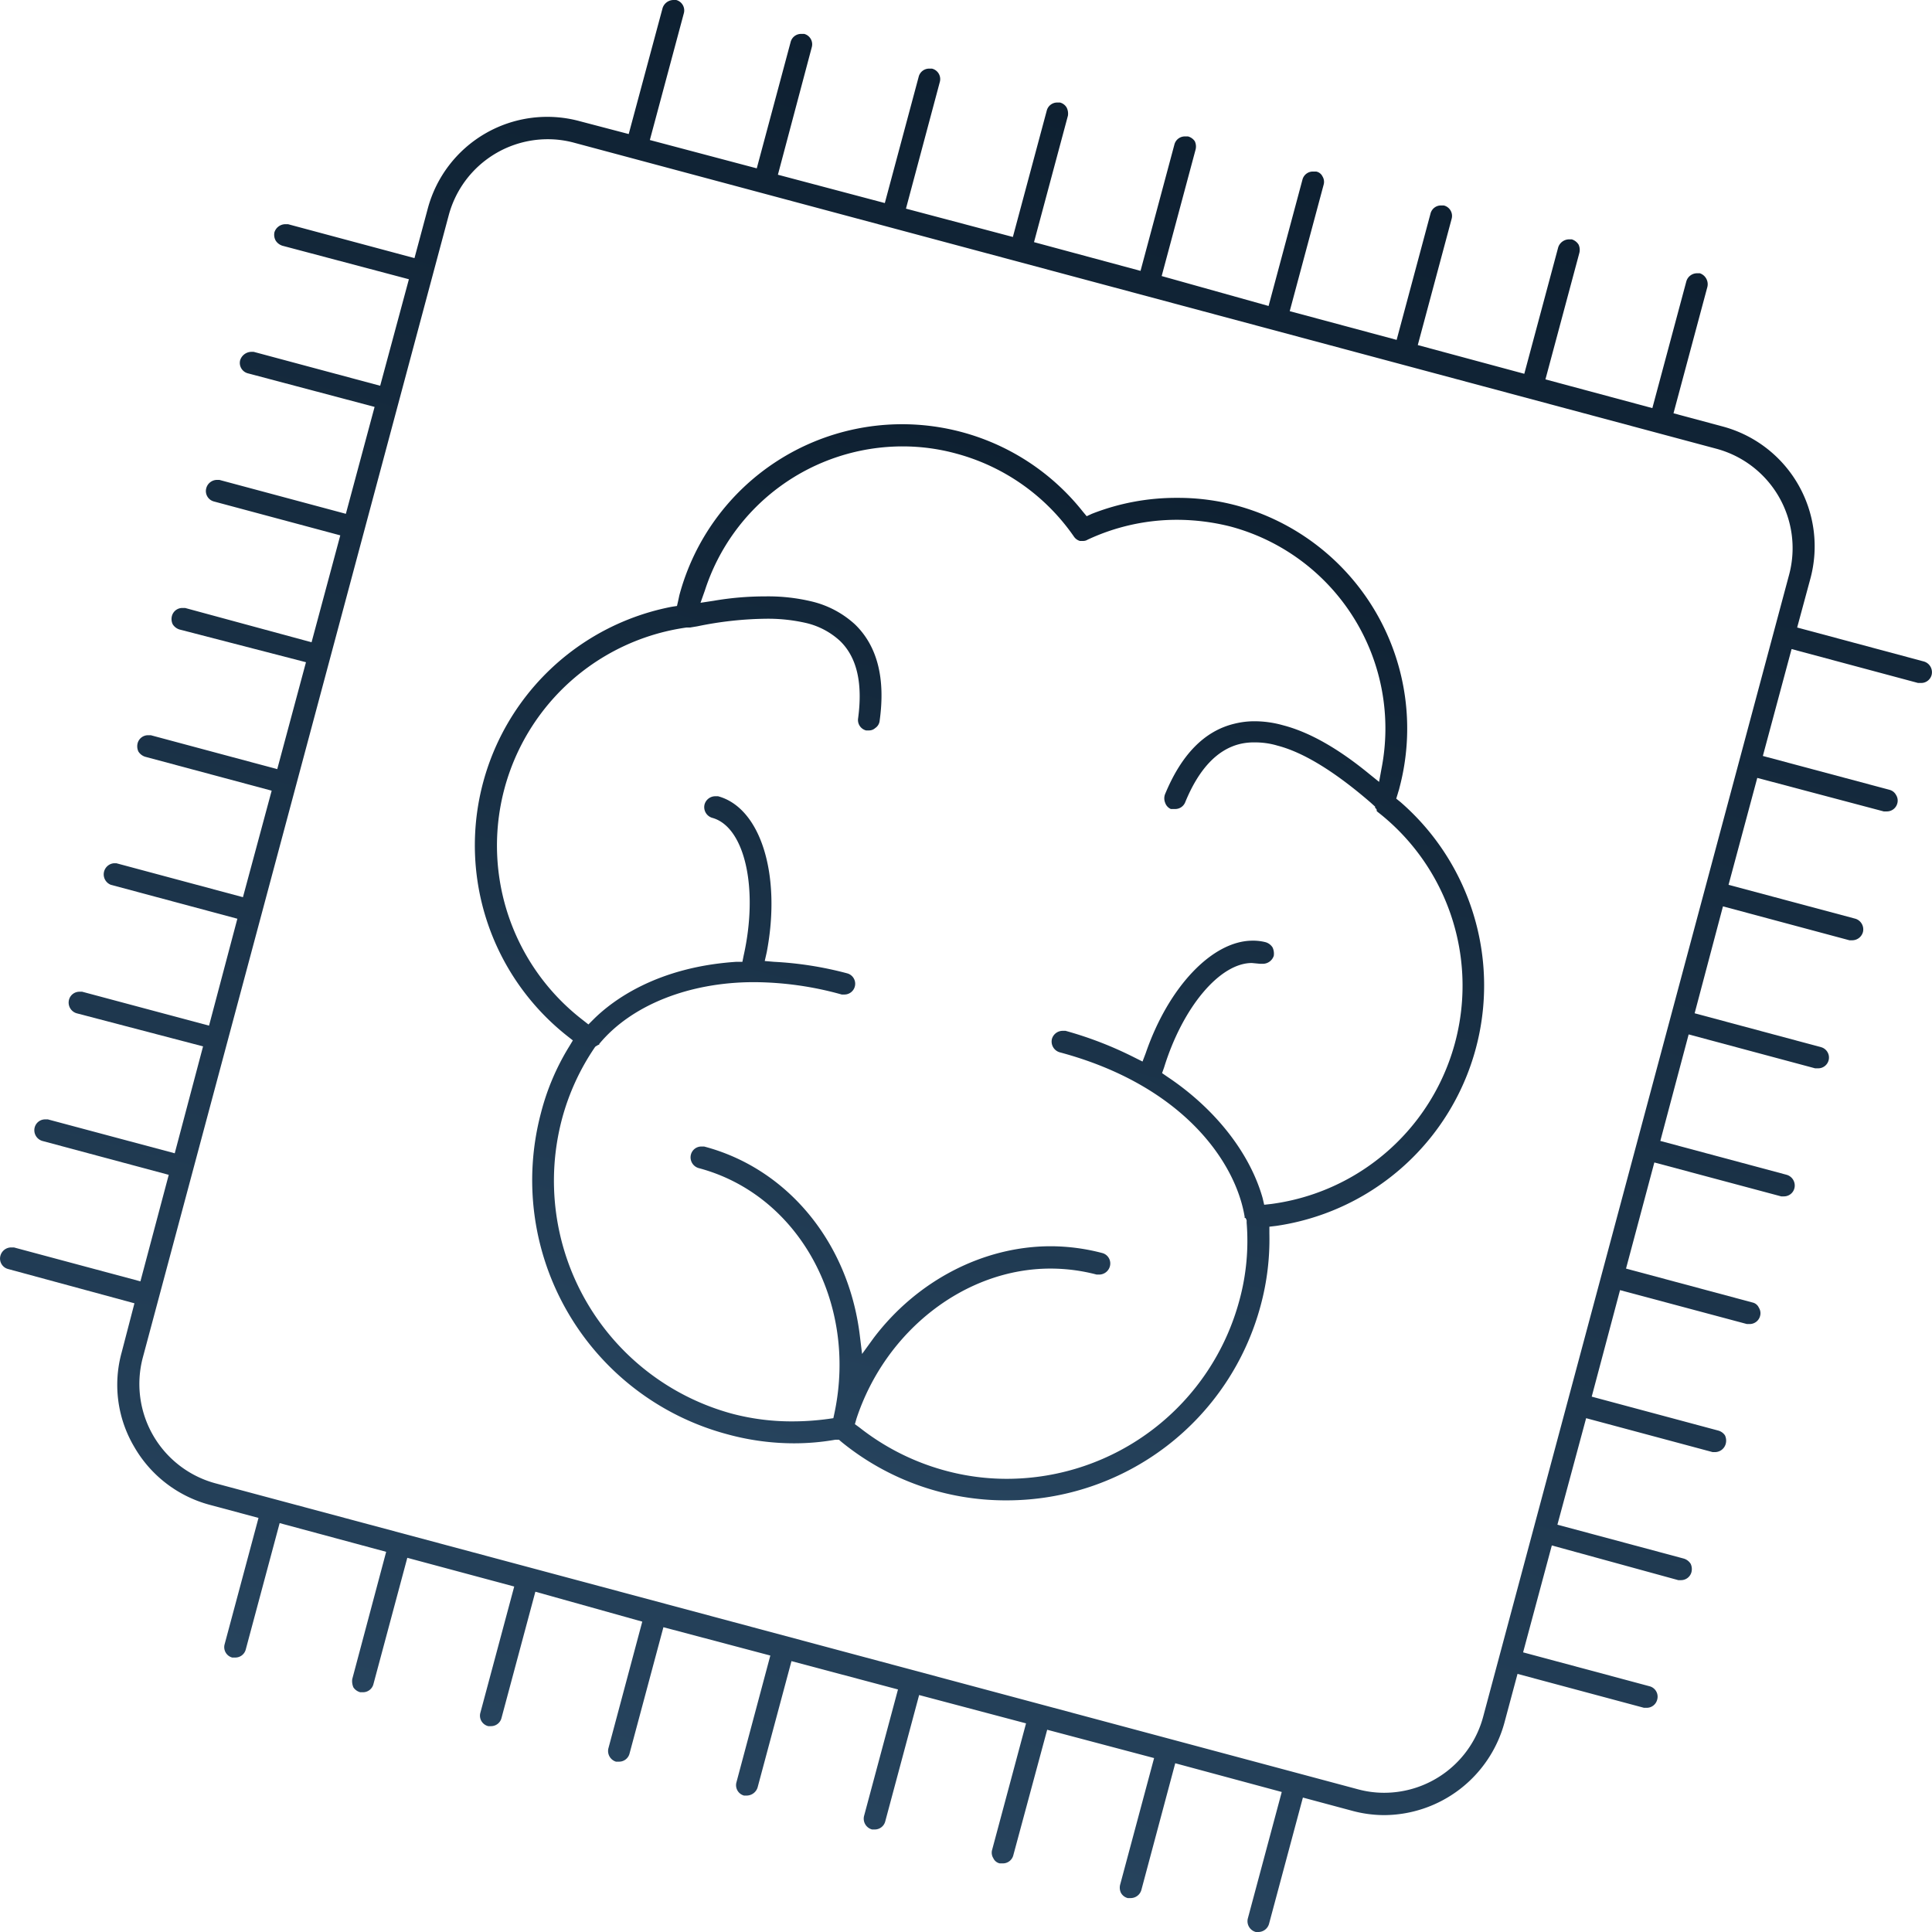 <svg xmlns="http://www.w3.org/2000/svg" xmlns:xlink="http://www.w3.org/1999/xlink" viewBox="0 0 484.3 484.3"><defs><style>.a{fill:url(#a);}.b{fill:url(#b);}</style><linearGradient id="a" x1="242.14" y1="371.17" x2="242.14" y2="113.11" gradientTransform="translate(70.9 -54.4) rotate(15)" gradientUnits="userSpaceOnUse"><stop offset="0" stop-color="#26435d"/><stop offset="1" stop-color="#0e2031"/></linearGradient><linearGradient id="b" x1="242.14" y1="457.14" x2="242.14" y2="27.14" xlink:href="#a"/></defs><title>Machine_Learning-Icon-v01</title><path class="a" d="M252.4,376.1A65.1,65.1,0,0,1,211,361.5l-.7-.6h-.9a60,60,0,0,1-10.4.9,63.6,63.6,0,0,1-16.8-2.3A65.9,65.9,0,0,1,135.6,279a60.1,60.1,0,0,1,7.1-16.7l.9-1.5-1.4-1.1a60.9,60.9,0,0,1,26.2-107.6l1.3-.2.3-1.3.3-1.4a57.8,57.8,0,0,1,101.1-21l1,1.2,1.3-.6a57.7,57.7,0,0,1,21.4-4,56.7,56.7,0,0,1,14.8,1.9,57.9,57.9,0,0,1,40.9,70.8c-.1.5-.3,1-.4,1.4l-.4,1.3,1,.8a60.9,60.9,0,0,1-31.1,106.3l-1.7.2v1.8a63.5,63.5,0,0,1-2.2,18A65.9,65.9,0,0,1,252.4,376.1Zm-37-18.3a60.1,60.1,0,0,0,21.4,10.8,58.7,58.7,0,0,0,15.6,2.1,60.4,60.4,0,0,0,58.3-44.8,56.5,56.5,0,0,0,1.8-19.4v-.6a3.3,3.3,0,0,0-.3-.6H312V305c-2.3-13.9-15.7-33-46.3-41.2a2.8,2.8,0,0,1-2-3.4,2.8,2.8,0,0,1,2.7-2h.7a93.2,93.2,0,0,1,17.3,6.7l2,1,.8-2.1c5.7-16.6,16.7-28.2,26.8-28.2a12.4,12.4,0,0,1,3.3.4,3.1,3.1,0,0,1,1.7,1.3,3.7,3.7,0,0,1,.3,2.1,2.9,2.9,0,0,1-2.7,2h-.7l-2.1-.2c-8,0-17.3,11-22,26.2l-.5,1.4,1.3.9c12,8,20.7,19.1,23.9,30.4l.4,1.7,1.8-.2a55.2,55.2,0,0,0,26.6-98.3l-.2-.2V203a1,1,0,0,0-.4-.5v-.3l-1.1-1c-8.9-7.7-16.8-12.6-23.4-14.3a19.6,19.6,0,0,0-5.7-.8,15,15,0,0,0-3.7.4c-5.7,1.4-10.3,6.3-13.7,14.6a2.7,2.7,0,0,1-2.5,1.7h-1.1a2.6,2.6,0,0,1-1.4-1.5,3,3,0,0,1-.1-2.1c4.1-10,9.9-16,17.5-17.8a20.7,20.7,0,0,1,5-.6,26.4,26.4,0,0,1,7.1,1c6.6,1.7,13.8,5.8,21.5,12.1l2.6,2.1.6-3.3A52.4,52.4,0,0,0,308.5,132a55.3,55.3,0,0,0-13.4-1.7,52.8,52.8,0,0,0-22.5,5,2,2,0,0,1-1.1.3h-.8a2.7,2.7,0,0,1-1.5-1.1,52.4,52.4,0,0,0-29.5-20.8,50.9,50.9,0,0,0-13.4-1.8,52.1,52.1,0,0,0-49.6,36.1l-1.1,3.1,3.3-.5a75.7,75.7,0,0,1,12.9-1.1,46.8,46.8,0,0,1,11.8,1.3,24.4,24.4,0,0,1,10.7,5.7c5.6,5.4,7.7,13.5,6.2,24.2a2.5,2.5,0,0,1-1.1,1.8,2.3,2.3,0,0,1-1.6.6h-.7a2.7,2.7,0,0,1-2-3c1.2-8.9-.3-15.4-4.6-19.5a18.9,18.9,0,0,0-8.3-4.4,42.7,42.7,0,0,0-10.1-1.1,89.2,89.2,0,0,0-17.3,1.9l-1.8.3h-.9a55.2,55.2,0,0,0-26,98.4l1.4,1.1,1.2-1.2c4.9-4.9,16.1-13.2,35.9-14.5h1.5l.3-1.5c3.8-16.9.3-32.4-7.9-34.6a2.8,2.8,0,0,1-1.9-3.3,2.8,2.8,0,0,1,2.6-2.1h.8c10.7,2.9,15.9,19.7,12.2,39.1l-.5,2.2,2.3.2a88.5,88.5,0,0,1,18.4,2.9,2.7,2.7,0,0,1-.7,5.3H211a82.7,82.7,0,0,0-22-3.1c-16.3,0-30.8,5.8-38.8,15.5v.2H150l-.5.3-.3.2-.2.3a58.7,58.7,0,0,0-8.1,17.7,60.5,60.5,0,0,0,42.7,74,58.4,58.4,0,0,0,15.1,1.9,66.2,66.2,0,0,0,8.8-.6l1.4-.2.3-1.4c5.8-27.7-9.1-54.7-34.1-61.3a2.8,2.8,0,0,1-1.9-3.4,2.7,2.7,0,0,1,2.6-2h.7c20.9,5.5,36.1,24,39,47.1l.6,4.9,2.9-4c10.9-14.4,27.5-23,44.4-23a51.3,51.3,0,0,1,12.9,1.7,2.7,2.7,0,0,1,1.9,3.4,2.8,2.8,0,0,1-2.6,2h-.7a45.6,45.6,0,0,0-11.6-1.5c-21.3,0-41.3,15.5-48.6,37.6l-.4,1.4Z"/><path class="b" d="M315.5,484.3h-.7a2.8,2.8,0,0,1-2-3.4l8.5-31.7-26.7-7.2-8.5,31.8a2.8,2.8,0,0,1-2.7,2h-.7a2.7,2.7,0,0,1-1.7-1.3,3,3,0,0,1-.2-2.1l8.5-31.7-26.8-7.1L254,465.1a2.7,2.7,0,0,1-2.7,2h-.7a2.3,2.3,0,0,1-1.6-1.3,2.6,2.6,0,0,1-.3-2.1l8.5-31.7-26.8-7.1-8.5,31.7a2.7,2.7,0,0,1-2.6,2h-.7a2.8,2.8,0,0,1-2-3.4l8.5-31.7-26.7-7.1-8.5,31.7a2.9,2.9,0,0,1-2.7,2h-.7a2.7,2.7,0,0,1-1.9-3.3l8.5-31.8-26.8-7.1-8.5,31.7a2.7,2.7,0,0,1-2.7,2h-.7a2.8,2.8,0,0,1-1.9-3.3l8.5-31.8L134.2,399l-8.5,31.7a2.7,2.7,0,0,1-2.6,2h-.7a2.7,2.7,0,0,1-2-3.3l8.5-31.7-26.8-7.2-8.5,31.7a2.7,2.7,0,0,1-2.6,2h-.7a3,3,0,0,1-1.7-1.2,3.9,3.9,0,0,1-.3-2.1L96.8,389l-26.7-7.2-8.5,31.7a2.7,2.7,0,0,1-2.7,2h-.7a2.7,2.7,0,0,1-1.9-3.3l8.5-31.7-12.3-3.3a31.1,31.1,0,0,1-18.9-14.6,30.5,30.5,0,0,1-3.1-23.6l3.2-12.3L2,318.1a2.7,2.7,0,0,1-1.9-3.3,2.8,2.8,0,0,1,2.6-2.1h.8l31.7,8.5,7.1-26.7-31.7-8.5a2.8,2.8,0,0,1-1.9-3.4,2.7,2.7,0,0,1,2.6-2H12l31.8,8.5,7.1-26.8L19.2,254a2.8,2.8,0,0,1-1.9-3.4,2.7,2.7,0,0,1,2.6-2h.7l31.8,8.5,7.1-26.8-31.7-8.5a2.8,2.8,0,0,1,.7-5.4h.7l31.7,8.5,7.2-26.7-31.7-8.5a3.1,3.1,0,0,1-1.7-1.3,3.1,3.1,0,0,1-.2-2.1,2.7,2.7,0,0,1,2.6-2h.7l31.7,8.5,7.2-26.8L45,157.8a3.1,3.1,0,0,1-1.7-1.3,3,3,0,0,1-.2-2.1,2.7,2.7,0,0,1,2.6-2h.7L78.1,161l7.2-26.8-31.7-8.5a2.7,2.7,0,0,1-1.9-3.3,2.8,2.8,0,0,1,2.6-2.1H55l31.7,8.5,7.2-26.8L62.2,93.6a2.7,2.7,0,0,1-2-3.3,3,3,0,0,1,2.7-2.1h.7l31.7,8.5,7.2-26.7L70.8,61.6a3.1,3.1,0,0,1-1.7-1.3,3,3,0,0,1-.3-2.1,2.9,2.9,0,0,1,2.7-2h.7l31.7,8.5,3.3-12.3a31,31,0,0,1,38.2-22l12.2,3.2L166.1,2a2.9,2.9,0,0,1,2.7-2h.7a2.7,2.7,0,0,1,1.9,3.4l-8.5,31.7,26.8,7.1,8.5-31.7a2.7,2.7,0,0,1,2.7-2h.7a2.7,2.7,0,0,1,1.9,3.3L195,43.8l26.8,7.1,8.5-31.7a2.7,2.7,0,0,1,2.6-2h.7a2.7,2.7,0,0,1,2,3.3l-8.5,31.8,26.8,7.1,8.5-31.7a2.7,2.7,0,0,1,2.6-2h.7a2.7,2.7,0,0,1,1.7,1.3,3.4,3.4,0,0,1,.3,2l-8.5,31.7,26.7,7.2,8.5-31.7a2.7,2.7,0,0,1,2.7-2h.7a3,3,0,0,1,1.7,1.2,3.1,3.1,0,0,1,.2,2.1l-8.5,31.7L318,76.7,326.5,45a2.7,2.7,0,0,1,2.6-2h.8a2.2,2.2,0,0,1,1.6,1.2,2.6,2.6,0,0,1,.3,2.1l-8.5,31.7,26.8,7.2,8.5-31.7a2.7,2.7,0,0,1,2.6-2h.7a2.7,2.7,0,0,1,2,3.3l-8.5,31.7,26.7,7.2,8.5-31.7a2.9,2.9,0,0,1,2.7-2h.7a3.1,3.1,0,0,1,1.7,1.3,3.1,3.1,0,0,1,.2,2.1l-8.5,31.7,26.8,7.2,8.5-31.7a2.8,2.8,0,0,1,2.7-2.1h.7a2.9,2.9,0,0,1,1.9,3.4l-8.5,31.7,12.3,3.3a31.1,31.1,0,0,1,22,38.2l-3.3,12.2,31.7,8.5a2.8,2.8,0,0,1,2,3.4,2.7,2.7,0,0,1-2.7,2h-.7l-31.7-8.5-7.2,26.8,31.8,8.5a2.6,2.6,0,0,1,1.6,1.3,2.6,2.6,0,0,1,.3,2.1,2.7,2.7,0,0,1-2.7,2h-.7L440.5,195l-7.2,26.8,31.8,8.5a2.8,2.8,0,0,1,1.9,3.3,2.8,2.8,0,0,1-2.6,2.1h-.8l-31.7-8.5-7.1,26.8,31.7,8.5a2.7,2.7,0,0,1-.7,5.3H455l-31.7-8.5-7.1,26.7,31.7,8.5a2.8,2.8,0,0,1,1.9,3.4,2.7,2.7,0,0,1-2.6,2h-.7l-31.8-8.5L407.6,318l31.7,8.5a2.3,2.3,0,0,1,1.6,1.3,2.6,2.6,0,0,1,.3,2.1,2.7,2.7,0,0,1-2.6,2h-.7l-31.8-8.5L399,350.1l31.7,8.5a3,3,0,0,1,1.7,1.2,3.1,3.1,0,0,1,.2,2.1A2.8,2.8,0,0,1,430,364h-.7l-31.7-8.5-7.2,26.7,31.7,8.5a3.1,3.1,0,0,1,1.7,1.3,3.1,3.1,0,0,1,.2,2.1,2.7,2.7,0,0,1-2.6,2h-.7L389,387.4l-7.2,26.8,31.7,8.5a2.7,2.7,0,0,1,1.9,3.4,2.7,2.7,0,0,1-2.6,2h-.7l-31.7-8.5-3.3,12.3a31.4,31.4,0,0,1-30.2,23.1,30.9,30.9,0,0,1-8-1.1l-12.3-3.3-8.5,31.7A2.8,2.8,0,0,1,315.5,484.3ZM137.3,34.9a25.7,25.7,0,0,0-24.8,19L35.8,340.3a25.8,25.8,0,0,0,18.1,31.5l286.4,76.7a25,25,0,0,0,6.6.9,25.7,25.7,0,0,0,24.9-19.1L448.5,144a25.8,25.8,0,0,0-18.2-31.5L144,35.8A25.2,25.2,0,0,0,137.3,34.9Z"/></svg>
